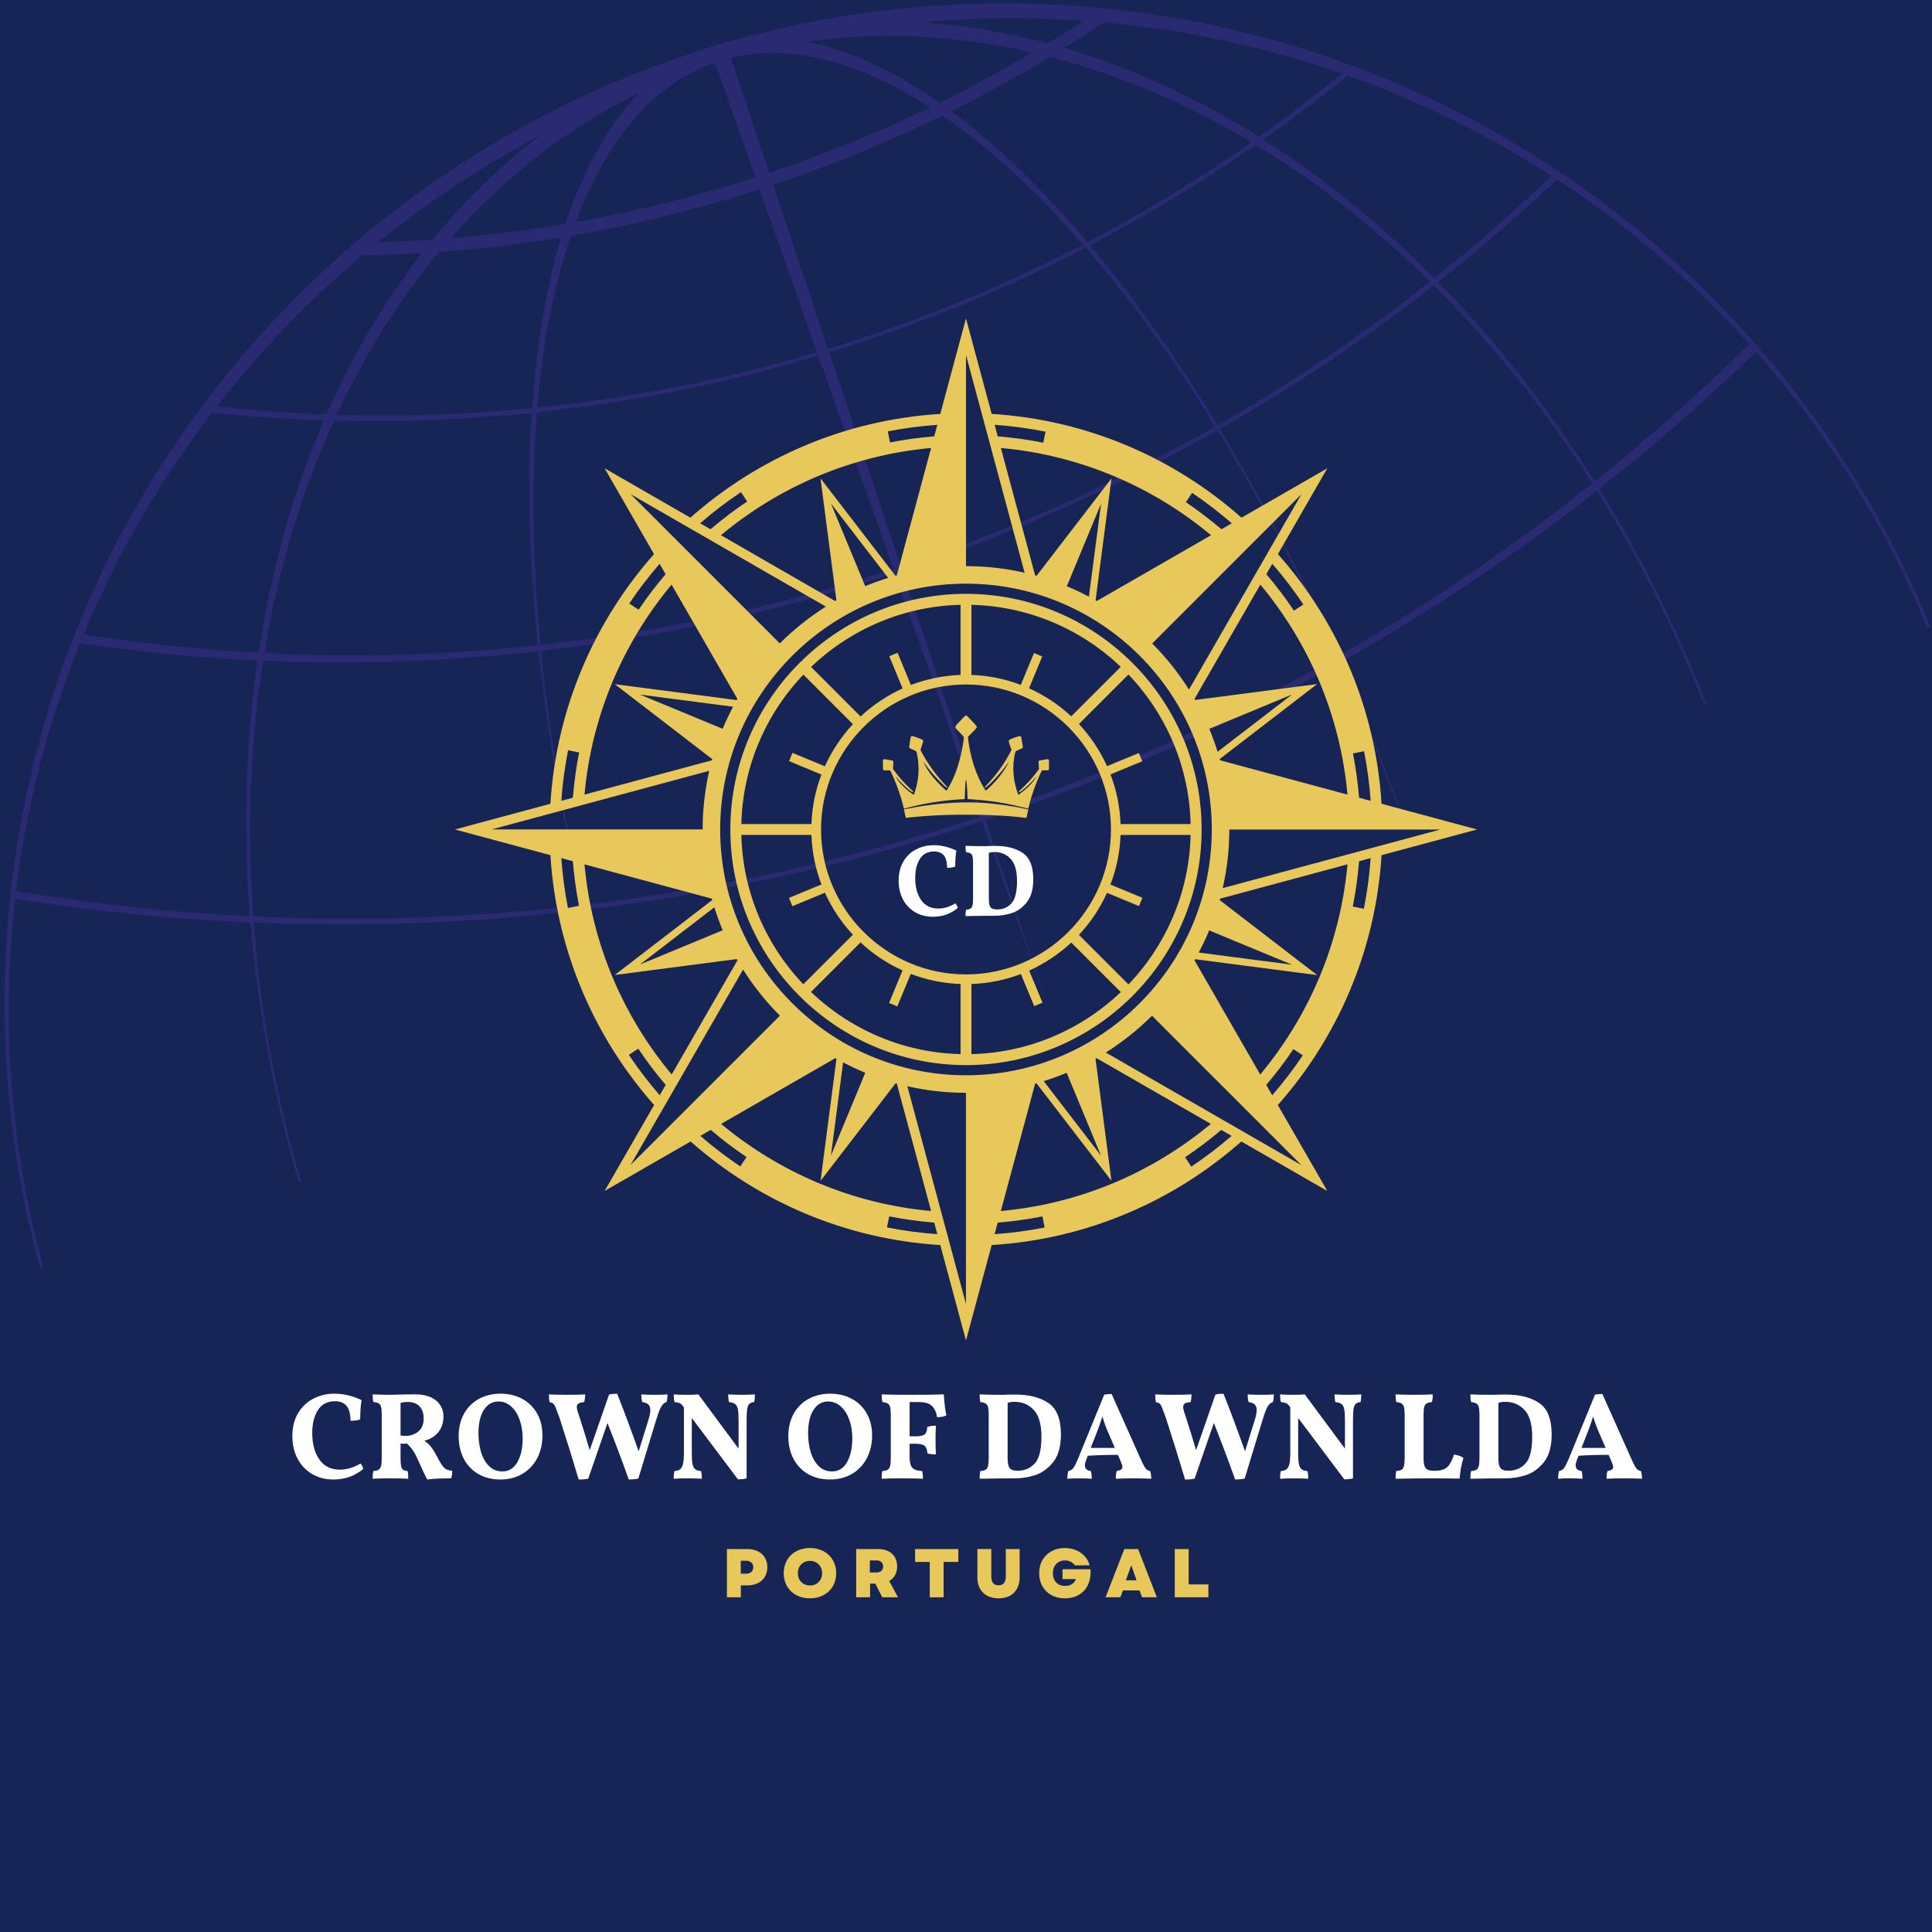 <svg xmlns="http://www.w3.org/2000/svg" xmlns:xlink="http://www.w3.org/1999/xlink" width="500" zoomAndPan="magnify" viewBox="0 0 375 375" height="500" preserveAspectRatio="xMidYMid meet" version="1.0"><defs><g/><clipPath id="ceb56322cd"><path d="M 0 0 L 375 0 L 375 246 L 0 246 Z M 0 0 " clip-rule="nonzero"/></clipPath><clipPath id="80242a7879"><path d="M 88.305 61.809 L 287 61.809 L 287 260.559 L 88.305 260.559 Z M 88.305 61.809 " clip-rule="nonzero"/></clipPath><clipPath id="9243a07c64"><path d="M 171.371 138.867 L 203.621 138.867 L 203.621 159 L 171.371 159 Z M 171.371 138.867 " clip-rule="nonzero"/></clipPath></defs><rect x="-37.5" width="450" fill="#ffffff" y="-37.5" height="450" fill-opacity="1"/><rect x="-37.5" width="450" fill="#162456" y="-37.5" height="450" fill-opacity="1"/><g clip-path="url(#ceb56322cd)"><path fill="#292a72" d="M 130.945 11.441 C 57.926 36.949 4.277 105.02 1.035 186.992 C 0.219 207.574 2.652 227.535 7.859 246.379 L 8.473 246.172 C 3.336 227.602 0.992 207.906 1.902 187.59 C 2.102 183.164 2.461 178.789 2.953 174.449 C 17.922 176.859 33.156 178.398 48.598 179.066 C 50.012 196.254 53.223 213.133 57.965 229.355 L 58.406 229.207 C 53.684 213.055 50.543 196.238 49.238 179.098 C 61.906 179.621 74.719 179.555 87.637 178.852 C 96.277 178.379 104.828 177.629 113.301 176.617 C 115.789 187.066 118.648 197.441 121.848 207.648 L 122.105 207.562 C 118.906 197.371 116.055 187.012 113.59 176.574 C 140.234 173.379 166.004 167.559 190.652 159.391 L 203.637 196.258 L 191.266 159.18 C 215.316 151.168 238.305 140.926 259.988 128.695 C 264.047 137.805 267.867 147.211 271.395 156.836 L 271.648 156.75 C 268.113 147.109 264.289 137.688 260.242 128.555 C 277.695 118.691 294.312 107.555 309.957 95.262 C 318.031 108.16 325.023 122.062 330.707 136.684 L 331.184 136.52 C 325.473 121.836 318.492 107.855 310.449 94.867 C 321.039 86.523 331.191 77.648 340.852 68.293 C 354.785 84.102 366.082 102.203 374.094 121.941 L 374.723 121.727 C 346.934 53.328 281.137 3.906 202.566 0.801 C 182.797 0.016 163.609 2.223 145.422 7.016 C 143.867 7.383 142.324 7.789 140.793 8.227 C 139.609 8.508 138.445 8.863 137.309 9.277 C 137.219 9.309 137.133 9.352 137.039 9.387 C 136.23 9.652 135.414 9.91 134.613 10.191 C 134.453 10.246 134.301 10.316 134.141 10.371 C 133.074 10.723 132.004 11.07 130.945 11.438 Z M 137.402 12.633 C 137.867 12.488 138.328 12.344 138.793 12.199 L 146.629 34.418 C 135.074 38.141 123.426 41.016 111.758 43.09 C 117.562 27.578 126.289 17.051 137.402 12.633 Z M 141.883 11.262 C 142.164 11.18 142.453 11.113 142.734 11.031 C 150.77 9.34 159.855 10.527 169.859 14.996 C 173.406 16.582 176.965 18.547 180.539 20.844 C 170.953 25.469 161 29.574 150.684 33.078 C 150.227 33.234 149.77 33.375 149.312 33.527 L 141.883 11.266 Z M 124.105 18.008 C 118.133 24.109 113.293 32.688 109.746 43.434 C 102.336 44.688 94.91 45.617 87.508 46.23 C 98.035 34.266 110.375 24.703 124.105 18.008 Z M 156.512 8.078 C 167.137 6.574 178.27 6.574 189.777 8.23 C 193.324 8.738 196.844 9.41 200.344 10.211 C 194.523 13.664 188.539 16.918 182.402 19.941 C 177.93 16.816 173.457 14.219 169.023 12.199 C 164.676 10.219 160.504 8.852 156.512 8.078 Z M 104.957 26.207 C 97.309 31.984 90.258 38.785 83.93 46.516 C 80.418 46.758 76.918 46.922 73.414 47.023 C 83.195 39.121 93.758 32.137 104.957 26.207 Z M 178.863 4.328 C 186.883 3.609 195.023 3.359 203.266 3.645 C 205.613 3.727 207.957 3.859 210.281 4.02 C 208.004 5.512 205.695 6.98 203.363 8.406 C 198.629 7.141 193.836 6.133 189.012 5.406 C 185.594 4.895 182.211 4.551 178.863 4.328 Z M 70.352 49.551 C 74.188 49.488 78.035 49.344 81.883 49.113 C 74.676 58.379 68.449 68.879 63.363 80.438 C 56.234 80.172 49.148 79.645 42.117 78.871 C 50.477 68.145 59.949 58.309 70.352 49.551 Z M 214.305 4.344 C 230.383 5.801 245.828 9.188 260.441 14.273 C 255.246 18.535 249.895 22.645 244.395 26.555 C 232.355 19.012 219.691 13.16 206.617 9.316 C 209.211 7.699 211.777 6.043 214.305 4.344 Z M 85.215 48.91 C 85.219 48.906 85.23 48.91 85.234 48.906 C 93.113 48.328 101.012 47.391 108.91 46.09 C 106.043 55.625 104.129 66.734 103.27 79.203 C 90.547 80.461 77.891 80.883 65.363 80.5 C 70.828 68.77 77.496 58.172 85.215 48.91 Z M 203.797 11.051 C 217.34 14.543 230.457 20.164 242.906 27.609 C 232.785 34.711 222.164 41.184 211.086 47 C 202.418 36.746 193.547 28.145 184.664 21.586 C 191.227 18.316 197.609 14.801 203.797 11.051 Z M 110.812 45.766 C 123.051 43.656 135.281 40.664 147.43 36.746 L 158.57 68.363 C 149.578 71.035 140.379 73.316 130.977 75.152 C 122.059 76.895 113.148 78.199 104.277 79.105 C 105.355 66.438 107.578 55.25 110.812 45.766 Z M 182.93 22.422 C 192.094 28.699 201.266 37.191 210.215 47.469 C 194.582 55.613 178.047 62.414 160.707 67.715 L 150.078 35.867 C 150.531 35.715 150.98 35.578 151.43 35.426 C 162.344 31.719 172.844 27.355 182.93 22.422 Z M 41.16 80.105 C 48.332 80.859 55.574 81.348 62.852 81.578 C 56.957 95.266 52.668 110.406 50.199 126.703 C 38.773 126.086 27.438 124.887 16.23 123.141 C 22.668 107.664 31.094 93.234 41.16 80.105 Z M 261.602 14.676 C 275.645 19.664 288.887 26.227 301.141 34.133 C 293.879 41.066 286.281 47.691 278.383 53.98 C 268.078 43.586 256.953 34.523 245.215 27.074 C 250.824 23.117 256.301 18.988 261.602 14.676 Z M 64.828 81.633 C 77.508 81.953 90.32 81.477 103.207 80.141 C 102.336 93.684 102.695 108.809 104.402 125.254 C 86.578 127.172 68.84 127.648 51.309 126.766 C 54 110.426 58.602 95.281 64.832 81.633 Z M 243.742 28.109 C 255.723 35.371 267.059 44.324 277.547 54.648 C 264.613 64.887 250.863 74.23 236.348 82.551 C 228.453 69.562 220.133 57.781 211.598 47.609 C 222.785 41.762 233.508 35.234 243.738 28.109 Z M 104.215 80.027 C 112.82 79.105 121.461 77.824 130.113 76.133 C 139.898 74.223 149.465 71.84 158.824 69.039 L 173.41 110.461 C 165.773 112.949 158 115.184 150.082 117.152 C 135.035 120.895 119.945 123.551 104.93 125.188 C 103.336 108.676 103.133 93.527 104.215 80.027 Z M 210.738 48.051 C 219.418 58.094 227.883 69.812 235.898 82.801 C 216.801 93.711 196.395 102.871 174.832 109.996 L 160.945 68.395 C 178.359 63.047 195 56.215 210.738 48.051 Z M 15.555 124.836 C 26.906 126.527 38.395 127.668 49.973 128.207 C 48.027 141.75 47.336 156.074 48.062 171.012 C 48.172 173.297 48.324 175.57 48.5 177.844 C 33.152 177.094 18 175.438 3.117 172.93 C 5.168 156.121 9.426 139.992 15.555 124.836 Z M 302.215 34.812 C 316.031 43.855 328.551 54.625 339.5 66.789 C 329.984 76.164 319.973 85.043 309.531 93.41 C 300.586 79.188 290.367 66.164 279.152 54.73 C 287.152 48.418 294.848 41.766 302.215 34.812 Z M 51.07 128.25 C 68.711 129.012 86.57 128.41 104.516 126.371 C 105.352 134.184 106.484 142.289 107.938 150.664 C 109.387 159.012 111.109 167.363 113.066 175.664 C 105.102 176.598 97.059 177.277 88.941 177.719 C 75.551 178.449 62.281 178.484 49.156 177.863 C 49.008 175.801 48.871 173.73 48.777 171.656 C 48.102 156.488 48.922 141.957 51.074 128.25 Z M 278.316 55.406 C 289.676 66.711 300.02 79.633 309.035 93.801 C 293.52 106.191 277.043 117.426 259.699 127.363 C 252.672 111.633 244.965 96.805 236.785 83.273 C 251.398 74.941 265.27 65.633 278.316 55.406 Z M 105.027 126.312 C 119.695 124.625 134.414 121.984 149.129 118.328 C 157.465 116.254 165.645 113.875 173.676 111.242 L 190.312 158.473 C 165.723 166.68 139.984 172.492 113.355 175.625 C 111.477 167.57 109.836 159.48 108.449 151.383 C 106.969 142.723 105.832 134.359 105.027 126.312 Z M 236.336 83.523 C 244.598 96.98 252.375 111.785 259.441 127.508 C 237.852 139.855 214.949 150.199 190.945 158.258 L 175.098 110.777 C 196.691 103.594 217.156 94.418 236.336 83.52 Z M 236.336 83.523 " fill-opacity="1" fill-rule="nonzero"/></g><g clip-path="url(#80242a7879)"><path fill="#e9c85b" d="M 187.496 117.383 C 211.52 117.383 231.113 136.977 231.113 161 C 231.113 185.027 211.52 204.617 187.496 204.617 C 163.473 204.617 143.883 185.027 143.883 161 C 143.883 136.977 163.473 117.383 187.496 117.383 M 187.496 115.262 C 212.691 115.262 233.234 135.809 233.234 161 C 233.234 186.195 212.691 206.738 187.496 206.738 C 162.305 206.738 141.758 186.195 141.758 161 C 141.758 135.809 162.305 115.262 187.496 115.262 Z M 202.766 238.258 L 202.328 236.105 C 199.492 236.668 196.598 237.074 193.652 237.309 L 193.051 239.551 C 196.352 239.32 199.59 238.887 202.766 238.258 Z M 237.039 219.316 C 234.809 221.211 232.469 222.98 230.027 224.621 L 231.234 226.445 C 233.961 224.617 236.574 222.617 239.051 220.473 Z M 252.871 204.84 L 251.051 203.629 C 249.426 206.047 247.66 208.367 245.777 210.582 L 246.934 212.59 C 249.066 210.133 251.051 207.547 252.871 204.84 Z M 263.797 167.164 C 263.559 170.145 263.148 173.078 262.574 175.957 L 264.723 176.398 C 265.363 173.184 265.809 169.898 266.043 166.559 Z M 264.762 145.809 L 262.613 146.242 C 263.164 149.051 263.559 151.926 263.797 154.836 L 266.043 155.441 C 265.812 152.172 265.383 148.957 264.762 145.809 Z M 245.797 111.453 C 247.715 113.703 249.508 116.066 251.156 118.535 L 252.98 117.328 C 251.137 114.57 249.125 111.934 246.953 109.438 Z M 231.387 95.664 L 230.18 97.48 C 232.582 99.102 234.879 100.855 237.078 102.727 L 239.086 101.57 C 236.648 99.449 234.078 97.477 231.387 95.664 Z M 193.66 84.695 C 196.656 84.938 199.609 85.352 202.5 85.93 L 202.938 83.785 C 199.707 83.141 196.41 82.691 193.055 82.457 Z M 172.32 83.73 L 172.754 85.875 C 175.562 85.328 178.426 84.93 181.332 84.695 L 181.938 82.457 C 178.672 82.68 175.465 83.113 172.32 83.73 Z M 137.914 102.727 C 140.172 100.801 142.547 99 145.02 97.344 L 143.816 95.523 C 141.051 97.375 138.406 99.395 135.902 101.57 Z M 122.137 117.145 L 123.957 118.348 C 125.57 115.949 127.324 113.648 129.195 111.453 L 128.031 109.441 C 125.914 111.879 123.945 114.453 122.137 117.145 Z M 111.191 154.84 C 111.434 151.863 111.84 148.93 112.41 146.062 L 110.266 145.621 C 109.629 148.832 109.184 152.105 108.949 155.441 Z M 110.238 176.25 L 112.387 175.816 C 111.828 172.98 111.426 170.098 111.191 167.164 L 108.949 166.559 C 109.18 169.848 109.613 173.078 110.238 176.25 Z M 129.211 210.578 C 127.305 208.34 125.523 205.988 123.883 203.547 L 122.059 204.75 C 123.898 207.488 125.898 210.105 128.055 212.586 Z M 143.691 226.402 L 144.898 224.578 C 142.48 222.953 140.164 221.199 137.949 219.312 L 135.941 220.473 C 138.395 222.602 140.984 224.582 143.691 226.402 Z M 181.336 237.309 C 178.375 237.074 175.461 236.664 172.602 236.098 L 172.16 238.242 C 175.355 238.875 178.617 239.312 181.938 239.551 Z M 187.496 113.289 C 161.188 113.289 139.785 134.691 139.785 161 C 139.785 187.312 161.188 208.711 187.496 208.711 C 213.805 208.711 235.207 187.312 235.207 161 C 235.207 134.691 213.805 113.289 187.496 113.289 Z M 207.043 208.23 C 205.59 208.836 204.102 209.375 202.586 209.844 L 213.691 224.285 Z M 212.836 205.383 C 212.77 205.418 212.703 205.453 212.637 205.488 L 215.73 229.184 L 201.172 210.254 C 201.086 210.277 201.008 210.301 200.922 210.328 L 194.262 235.055 C 209.68 233.656 223.754 227.535 235.02 218.148 Z M 223.602 197.152 C 220.895 199.852 217.891 202.246 214.641 204.297 L 252.598 226.148 Z M 234.703 180.594 C 234.094 182.059 233.414 183.496 232.672 184.887 L 250.762 187.242 Z M 236.816 174.43 C 236.789 174.52 236.766 174.613 236.742 174.707 L 255.668 189.266 L 231.969 186.18 C 231.926 186.246 231.887 186.316 231.848 186.387 L 244.613 208.562 C 254.012 197.289 260.145 183.203 261.547 167.77 Z M 238.609 161.012 C 238.609 164.922 238.164 168.73 237.328 172.383 L 279.551 161.012 Z M 234.719 141.457 C 235.328 142.91 235.863 144.398 236.336 145.914 L 250.773 134.812 Z M 231.863 135.648 C 231.902 135.719 231.941 135.793 231.984 135.863 L 255.66 132.777 L 236.746 147.324 C 236.77 147.406 236.789 147.488 236.812 147.57 L 261.543 154.23 C 260.148 138.809 254.023 124.734 244.633 113.469 Z M 223.645 124.898 C 226.34 127.598 228.734 130.602 230.777 133.848 L 252.602 95.934 Z M 207.074 113.789 C 208.539 114.398 209.969 115.078 211.359 115.812 L 213.715 97.762 Z M 200.922 111.684 C 201.016 111.707 201.109 111.73 201.203 111.758 L 215.738 92.863 L 212.652 116.52 C 212.727 116.566 212.809 116.609 212.891 116.652 L 235.059 103.887 C 223.785 94.484 209.699 88.355 194.266 86.953 Z M 187.504 109.887 C 191.414 109.887 195.223 110.328 198.879 111.168 L 187.504 68.93 Z M 167.938 113.777 C 169.391 113.176 170.875 112.637 172.391 112.164 L 161.289 97.734 Z M 162.102 116.656 C 162.18 116.609 162.266 116.562 162.348 116.52 L 159.258 92.844 L 173.805 111.754 C 173.891 111.727 173.98 111.707 174.07 111.684 L 180.727 86.953 C 165.289 88.352 151.203 94.484 139.934 103.887 Z M 151.359 124.887 C 154.059 122.188 157.059 119.793 160.301 117.742 L 122.391 95.918 Z M 140.266 141.461 C 140.875 139.996 141.555 138.566 142.293 137.176 L 124.23 134.82 Z M 138.176 147.574 C 138.199 147.496 138.215 147.414 138.242 147.34 L 119.332 132.797 L 142.996 135.887 C 143.039 135.809 143.082 135.73 143.125 135.656 L 130.355 113.473 C 120.969 124.738 114.848 138.812 113.449 154.23 Z M 136.383 160.992 C 136.383 157.082 136.828 153.277 137.66 149.617 L 95.414 160.992 Z M 140.273 180.562 C 139.668 179.109 139.129 177.625 138.656 176.105 L 124.207 187.219 Z M 143.145 186.387 C 143.098 186.312 143.055 186.23 143.016 186.156 L 119.328 189.246 L 138.246 174.695 C 138.223 174.605 138.199 174.516 138.176 174.43 L 113.449 167.773 C 114.848 183.203 120.977 197.281 130.375 208.559 Z M 151.379 197.137 C 148.672 194.438 146.277 191.438 144.23 188.191 L 122.391 226.125 Z M 167.945 208.227 C 166.477 207.617 165.047 206.938 163.648 206.203 L 161.285 224.312 Z M 174.07 210.328 C 173.992 210.301 173.914 210.285 173.836 210.262 L 159.266 229.203 L 162.359 205.492 C 162.289 205.457 162.219 205.418 162.152 205.383 L 139.969 218.148 C 151.234 227.535 165.312 233.656 180.727 235.055 Z M 187.488 212.113 C 183.578 212.113 179.773 211.676 176.117 210.84 L 187.488 253.074 Z M 182.508 241.664 C 163.988 240.527 147.137 233.129 134.047 221.562 L 117.355 231.168 L 126.965 214.48 C 115.383 201.383 107.973 184.523 106.836 165.988 L 88.305 161 L 106.836 156.012 C 107.973 137.488 115.371 120.637 126.941 107.547 L 117.355 90.891 L 134.008 100.48 C 147.102 88.891 163.969 81.477 182.504 80.34 L 187.496 61.809 L 192.484 80.34 C 211.02 81.477 227.887 88.891 240.98 100.48 L 257.633 90.891 L 248.043 107.547 C 259.617 120.633 267.02 137.488 268.156 156.008 L 286.691 161 L 268.156 165.992 C 267.02 184.523 259.609 201.391 248.027 214.484 L 257.633 231.172 L 240.941 221.562 C 227.852 233.129 211.004 240.527 192.484 241.664 L 187.496 260.191 Z M 182.508 241.664 " fill-opacity="1" fill-rule="evenodd"/></g><path fill="#e9c85b" d="M 187.5 132.863 C 202.992 132.863 215.637 145.5 215.637 161 C 215.637 176.496 202.992 189.133 187.5 189.133 C 172 189.133 159.363 176.496 159.363 161 C 159.363 145.5 172 132.863 187.5 132.863 M 156.547 193.41 L 155.051 191.918 L 165.539 181.426 C 163.316 179.039 161.473 176.289 160.113 173.277 L 153.801 175.895 L 153.137 174.285 L 159.445 171.668 C 158.297 168.668 157.617 165.434 157.5 162.059 L 142.711 162.059 L 142.711 159.949 L 157.5 159.949 C 157.617 156.578 158.297 153.344 159.441 150.34 L 153.156 147.734 L 153.816 146.133 L 160.105 148.738 C 161.469 145.715 163.316 142.957 165.547 140.562 L 155.094 130.109 L 156.59 128.617 L 167.043 139.07 C 169.43 136.836 172.184 134.988 175.199 133.625 L 172.605 127.367 L 174.215 126.699 L 176.801 132.957 C 179.816 131.801 183.059 131.121 186.445 131.004 L 186.445 116.273 L 188.555 116.273 L 188.555 131.004 C 191.918 131.121 195.137 131.797 198.133 132.938 L 200.695 126.754 L 202.297 127.422 L 199.738 133.602 C 202.762 134.957 205.527 136.805 207.926 139.039 L 218.301 128.668 L 219.793 130.164 L 209.422 140.535 C 211.656 142.93 213.512 145.688 214.875 148.711 L 221.059 146.156 L 221.715 147.754 L 215.543 150.312 C 216.699 153.324 217.379 156.562 217.496 159.949 L 232.156 159.949 L 232.156 162.059 L 217.496 162.059 C 217.379 165.441 216.691 168.688 215.535 171.695 L 221.738 174.266 L 221.07 175.867 L 214.867 173.301 C 213.508 176.316 211.656 179.066 209.426 181.457 L 219.836 191.867 L 218.344 193.363 L 207.934 182.953 C 205.539 185.18 202.781 187.027 199.762 188.387 L 202.344 194.621 L 200.738 195.293 L 198.156 189.059 C 195.156 190.199 191.922 190.879 188.555 190.996 L 188.555 205.727 L 186.445 205.727 L 186.445 190.996 C 183.051 190.879 179.797 190.195 176.781 189.035 L 174.164 195.344 L 172.562 194.68 L 175.176 188.363 C 172.168 187 169.414 185.156 167.031 182.922 Z M 156.547 193.41 " fill-opacity="1" fill-rule="evenodd"/><g clip-path="url(#9243a07c64)"><path fill="#e9c85b" d="M 173.969 150.844 C 173.82 150.672 173.809 150.684 173.922 150.875 C 174.715 152.227 176.098 153.445 177.336 154.266 C 177.355 154.281 177.371 154.277 177.383 154.25 C 178.363 151.613 178.562 148.852 177.934 146.059 C 177.898 145.91 177.84 145.82 177.754 145.773 C 177.402 145.598 177.047 145.43 176.68 145.281 C 176.434 145.176 176.48 145.012 176.5 144.793 C 176.574 144.121 176.66 143.551 176.77 143.098 C 176.84 142.812 177.082 142.848 177.312 142.918 C 177.867 143.086 178.406 143.289 178.938 143.527 C 179.227 143.66 179.199 143.895 179.109 144.176 C 178.973 144.629 178.82 145.082 178.672 145.535 C 178.66 145.559 178.668 145.578 178.676 145.598 C 178.758 145.77 178.844 145.934 178.934 146.098 C 180.281 148.547 181.93 150.777 183.883 152.785 C 183.891 152.797 183.898 152.809 183.898 152.824 C 183.902 152.863 183.875 152.898 183.84 152.902 C 183.828 152.906 183.812 152.898 183.797 152.895 C 183.625 152.801 183.449 152.672 183.285 152.52 C 181.855 151.195 180.559 149.719 179.395 148.094 C 179.344 148.023 179.309 147.965 179.293 147.91 C 179.289 147.906 179.277 147.898 179.273 147.906 C 179.27 147.91 179.262 147.914 179.258 147.922 C 179.254 147.926 179.254 147.93 179.254 147.934 C 180.008 149.656 181.34 151.227 182.688 152.566 C 183.039 152.914 183.375 153.207 183.691 153.449 C 183.711 153.465 183.73 153.465 183.746 153.438 C 185.656 150.441 186.57 146.969 187.074 143.363 C 187.109 143.109 187.066 143.012 186.887 142.82 C 186.438 142.344 185.988 141.867 185.543 141.395 C 185.332 141.172 185.465 140.887 185.68 140.656 C 186.191 140.117 186.711 139.578 187.227 139.039 C 187.41 138.852 187.594 138.852 187.777 139.039 C 188.68 139.957 189.242 140.551 189.457 140.824 C 189.75 141.184 189.484 141.391 189.191 141.688 C 188.801 142.094 188.398 142.492 188.004 142.891 C 187.91 142.984 187.867 143.098 187.883 143.227 C 188.301 146.762 189.344 150.43 191.297 153.438 C 191.32 153.465 191.34 153.465 191.359 153.445 C 192.984 152.074 194.336 150.473 195.426 148.637 C 195.551 148.422 195.656 148.16 195.773 147.93 C 195.777 147.922 195.777 147.914 195.773 147.91 C 195.773 147.91 195.773 147.906 195.766 147.906 C 195.762 147.902 195.758 147.906 195.758 147.91 C 194.879 149.176 193.906 150.359 192.832 151.469 C 192.375 151.941 191.824 152.516 191.273 152.875 C 191.199 152.922 191.152 152.91 191.129 152.848 C 191.117 152.824 191.125 152.797 191.145 152.781 C 193.18 150.668 195.016 148.219 196.32 145.578 C 196.324 145.559 196.328 145.539 196.32 145.52 C 196.059 144.789 195.891 144.285 195.82 144.012 C 195.738 143.648 195.977 143.555 196.277 143.426 C 196.785 143.211 197.301 143.031 197.832 142.883 C 197.992 142.84 198.164 142.875 198.203 143.047 C 198.281 143.387 198.387 143.977 198.512 144.82 C 198.535 144.969 198.527 145.09 198.484 145.188 C 198.48 145.207 198.461 145.223 198.441 145.23 C 198.047 145.387 197.668 145.559 197.293 145.738 C 197.133 145.816 197.082 145.926 197.039 146.09 C 196.398 148.758 196.648 151.648 197.641 154.242 C 197.652 154.262 197.68 154.27 197.691 154.258 L 197.699 154.258 C 199.023 153.289 200.32 152.211 201.137 150.781 C 201.145 150.777 201.137 150.773 201.133 150.773 C 201.129 150.77 201.125 150.77 201.113 150.766 C 201.109 150.762 201.109 150.766 201.102 150.77 C 200.195 151.898 199.191 152.859 198.09 153.66 C 198.008 153.719 197.902 153.75 197.773 153.746 C 197.746 153.742 197.734 153.723 197.734 153.699 L 197.738 153.695 C 197.75 153.637 197.785 153.586 197.844 153.531 C 199.258 152.266 200.523 150.859 201.637 149.316 C 201.656 149.289 201.664 149.254 201.664 149.219 C 201.637 148.816 201.609 148.406 201.586 147.988 C 201.574 147.758 201.664 147.625 201.859 147.594 C 202.305 147.52 202.754 147.445 203.199 147.371 C 203.559 147.309 203.621 147.484 203.609 147.801 C 203.594 148.316 203.59 148.816 203.602 149.289 C 203.602 149.414 203.504 149.516 203.383 149.516 L 203.379 149.516 C 203.055 149.516 202.73 149.52 202.422 149.52 C 202.215 149.523 202.176 149.641 202.09 149.828 C 201.012 152.109 200.18 154.477 199.594 156.93 C 199.59 156.953 199.566 156.965 199.543 156.957 C 195.727 155.93 191.859 155.312 187.922 155.109 C 187.859 155.105 187.809 155.055 187.805 154.988 C 187.773 153.875 187.707 152.77 187.602 151.664 C 187.594 151.586 187.574 151.508 187.543 151.434 C 187.527 151.402 187.512 151.402 187.496 151.434 C 187.457 151.527 187.434 151.609 187.422 151.688 C 187.336 152.773 187.277 153.859 187.258 154.945 C 187.25 155.133 187.133 155.117 186.969 155.125 C 183.199 155.293 179.105 155.949 175.465 156.973 C 175.449 156.973 175.441 156.969 175.441 156.953 C 174.828 154.402 173.953 151.945 172.812 149.582 C 172.797 149.555 172.789 149.543 172.773 149.543 L 171.586 149.523 C 171.473 149.52 171.391 149.434 171.391 149.324 L 171.367 147.625 C 171.367 147.617 171.375 147.609 171.375 147.602 C 171.383 147.453 171.516 147.34 171.664 147.352 C 171.672 147.352 171.68 147.352 171.691 147.352 L 173.191 147.617 C 173.32 147.641 173.414 147.754 173.414 147.887 L 173.414 147.91 C 173.379 148.316 173.355 148.711 173.336 149.086 C 173.332 149.238 173.336 149.281 173.426 149.402 C 174.523 150.898 175.758 152.27 177.137 153.516 C 177.191 153.566 177.227 153.621 177.23 153.676 L 177.23 153.684 C 177.23 153.727 177.191 153.766 177.148 153.766 C 177.133 153.766 177.121 153.762 177.105 153.754 C 176.848 153.609 176.602 153.453 176.363 153.25 C 175.477 152.488 174.676 151.684 173.969 150.844 M 199.203 158.75 C 194.848 158.215 190.418 158.105 186.039 158.137 C 182.891 158.16 179.754 158.332 176.625 158.652 C 176.445 158.668 176.105 158.73 175.844 158.742 C 175.816 158.742 175.809 158.73 175.805 158.711 L 175.469 157.145 C 175.461 157.109 175.473 157.09 175.508 157.086 C 180.516 156.066 185.672 155.512 190.684 155.824 C 193.496 156.004 196.453 156.426 199.547 157.094 C 199.574 157.098 199.586 157.109 199.578 157.137 L 199.242 158.723 C 199.238 158.742 199.219 158.754 199.203 158.754 Z M 199.203 158.75 " fill-opacity="1" fill-rule="evenodd"/></g><g fill="#ffffff" fill-opacity="1"><g transform="translate(55.902, 286.949)"><g><path d="M 8.812 0.219 C 7.258 0.219 5.879 -0.133 4.672 -0.844 C 3.461 -1.562 2.52 -2.555 1.844 -3.828 C 1.176 -5.098 0.844 -6.555 0.844 -8.203 C 0.844 -9.953 1.219 -11.445 1.969 -12.688 C 2.719 -13.926 3.711 -14.859 4.953 -15.484 C 6.191 -16.117 7.539 -16.438 9 -16.438 C 10.77 -16.438 12.531 -16.02 14.281 -15.188 C 14.102 -14.188 14.016 -12.945 14.016 -11.469 C 13.648 -11.281 13.023 -11.188 12.141 -11.188 C 12.109 -12.562 11.836 -13.535 11.328 -14.109 C 10.816 -14.68 10.082 -14.969 9.125 -14.969 C 7.613 -14.969 6.5 -14.383 5.781 -13.219 C 5.062 -12.051 4.703 -10.586 4.703 -8.828 C 4.703 -6.711 5.16 -4.992 6.078 -3.672 C 7.004 -2.348 8.332 -1.688 10.062 -1.688 C 10.695 -1.688 11.359 -1.785 12.047 -1.984 C 12.734 -2.191 13.406 -2.488 14.062 -2.875 C 14.188 -2.77 14.301 -2.613 14.406 -2.406 C 14.508 -2.207 14.578 -2.016 14.609 -1.828 C 13.816 -1.172 12.953 -0.664 12.016 -0.312 C 11.078 0.039 10.008 0.219 8.812 0.219 Z M 8.812 0.219 "/></g></g></g><g fill="#ffffff" fill-opacity="1"><g transform="translate(71.31, 286.949)"><g><path d="M 13.969 -3.406 C 14.395 -2.656 14.754 -2.16 15.047 -1.922 C 15.348 -1.68 15.82 -1.535 16.469 -1.484 C 16.469 -0.922 16.398 -0.426 16.266 0 C 14.078 0 12.523 0.07 11.609 0.219 C 11.16 -0.613 10.695 -1.594 10.219 -2.719 L 9.953 -3.312 C 9.586 -4.145 9.242 -4.805 8.922 -5.297 C 8.609 -5.785 8.195 -6.27 7.688 -6.75 L 7.062 -6.719 L 6.438 -6.75 L 6.438 -3.984 C 6.438 -3.266 6.473 -2.727 6.547 -2.375 C 6.629 -2.02 6.766 -1.781 6.953 -1.656 C 7.148 -1.531 7.43 -1.453 7.797 -1.422 C 7.891 -1.16 7.938 -0.66 7.938 0.078 C 6.977 0.023 5.781 0 4.344 0 C 3.031 0 1.922 0.023 1.016 0.078 C 1.016 -0.535 1.062 -1.035 1.156 -1.422 C 1.602 -1.453 1.938 -1.535 2.156 -1.672 C 2.383 -1.805 2.547 -2.035 2.641 -2.359 C 2.734 -2.691 2.781 -3.188 2.781 -3.844 L 2.781 -12.438 C 2.781 -13.094 2.734 -13.578 2.641 -13.891 C 2.555 -14.211 2.398 -14.438 2.172 -14.562 C 1.953 -14.695 1.613 -14.785 1.156 -14.828 C 1.062 -15.148 1.016 -15.641 1.016 -16.297 C 2.492 -16.242 3.676 -16.219 4.562 -16.219 C 4.844 -16.219 5.438 -16.234 6.344 -16.266 C 7.457 -16.297 8.383 -16.312 9.125 -16.312 C 10.977 -16.312 12.379 -15.91 13.328 -15.109 C 14.285 -14.316 14.766 -13.289 14.766 -12.031 C 14.766 -10.781 14.426 -9.75 13.75 -8.938 C 13.082 -8.133 12.18 -7.586 11.047 -7.297 C 11.617 -6.93 12.082 -6.504 12.438 -6.016 C 12.801 -5.523 13.312 -4.656 13.969 -3.406 Z M 7.312 -8.234 C 8.344 -8.234 9.203 -8.52 9.891 -9.094 C 10.578 -9.664 10.922 -10.5 10.922 -11.594 C 10.922 -12.613 10.656 -13.406 10.125 -13.969 C 9.602 -14.539 8.828 -14.828 7.797 -14.828 C 7.285 -14.828 6.832 -14.766 6.438 -14.641 L 6.438 -8.328 C 6.77 -8.266 7.062 -8.234 7.312 -8.234 Z M 7.312 -8.234 "/></g></g></g><g fill="#ffffff" fill-opacity="1"><g transform="translate(88.182, 286.949)"><g><path d="M 8.953 0.219 C 7.316 0.219 5.883 -0.133 4.656 -0.844 C 3.438 -1.562 2.492 -2.555 1.828 -3.828 C 1.172 -5.098 0.844 -6.551 0.844 -8.188 C 0.844 -9.832 1.188 -11.281 1.875 -12.531 C 2.57 -13.781 3.535 -14.742 4.766 -15.422 C 6.004 -16.098 7.398 -16.438 8.953 -16.438 C 10.555 -16.438 11.973 -16.098 13.203 -15.422 C 14.43 -14.754 15.391 -13.805 16.078 -12.578 C 16.766 -11.359 17.109 -9.953 17.109 -8.359 C 17.109 -6.703 16.77 -5.223 16.094 -3.922 C 15.414 -2.629 14.457 -1.613 13.219 -0.875 C 11.977 -0.145 10.555 0.219 8.953 0.219 Z M 9.344 -1.344 C 10.57 -1.344 11.531 -1.93 12.219 -3.109 C 12.914 -4.297 13.266 -5.859 13.266 -7.797 C 13.266 -9.109 13.066 -10.305 12.672 -11.391 C 12.285 -12.484 11.734 -13.344 11.016 -13.969 C 10.297 -14.602 9.477 -14.922 8.562 -14.922 C 7.383 -14.922 6.441 -14.375 5.734 -13.281 C 5.035 -12.188 4.688 -10.688 4.688 -8.781 C 4.688 -7.438 4.859 -6.195 5.203 -5.062 C 5.555 -3.926 6.082 -3.02 6.781 -2.344 C 7.477 -1.676 8.332 -1.344 9.344 -1.344 Z M 9.344 -1.344 "/></g></g></g><g fill="#ffffff" fill-opacity="1"><g transform="translate(106.134, 286.949)"><g><path d="M 20.969 -16.219 C 21.969 -16.219 22.785 -16.242 23.422 -16.297 C 23.422 -15.672 23.359 -15.176 23.234 -14.812 C 22.941 -14.707 22.695 -14.547 22.5 -14.328 C 22.312 -14.117 22.117 -13.789 21.922 -13.344 C 21.734 -12.895 21.504 -12.234 21.234 -11.359 L 17.766 0.031 C 17.586 0.094 17.312 0.141 16.938 0.172 C 16.57 0.203 16.227 0.219 15.906 0.219 C 14.758 -3.031 13.383 -6.688 11.781 -10.75 L 8.047 0.047 C 7.691 0.16 7.07 0.219 6.188 0.219 C 5.082 -3.5 3.836 -7.5 2.453 -11.781 C 2.109 -12.727 1.859 -13.395 1.703 -13.781 C 1.547 -14.164 1.391 -14.414 1.234 -14.531 C 1.086 -14.656 0.859 -14.734 0.547 -14.766 C 0.453 -15.066 0.406 -15.578 0.406 -16.297 C 1.176 -16.242 2.32 -16.219 3.844 -16.219 C 5.551 -16.219 6.75 -16.242 7.438 -16.297 C 7.438 -15.754 7.379 -15.258 7.266 -14.812 C 6.754 -14.758 6.383 -14.664 6.156 -14.531 C 5.938 -14.395 5.828 -14.164 5.828 -13.844 C 5.828 -13.508 5.973 -12.941 6.266 -12.141 C 6.984 -9.953 7.672 -7.727 8.328 -5.469 L 12.078 -16.25 C 12.41 -16.363 12.938 -16.422 13.656 -16.422 C 15 -13.047 16.391 -9.32 17.828 -5.25 L 19.734 -11.375 C 19.973 -12.176 20.094 -12.801 20.094 -13.25 C 20.094 -13.727 19.969 -14.086 19.719 -14.328 C 19.469 -14.566 19.07 -14.727 18.531 -14.812 C 18.406 -15.145 18.344 -15.641 18.344 -16.297 C 19.008 -16.242 19.883 -16.219 20.969 -16.219 Z M 20.969 -16.219 "/></g></g></g><g fill="#ffffff" fill-opacity="1"><g transform="translate(129.966, 286.949)"><g><path d="M 14.141 -16.219 C 15.16 -16.219 15.969 -16.242 16.562 -16.297 C 16.562 -15.691 16.516 -15.195 16.422 -14.812 C 16.016 -14.781 15.707 -14.664 15.5 -14.469 C 15.289 -14.281 15.145 -13.945 15.062 -13.469 C 14.988 -13 14.953 -12.301 14.953 -11.375 L 14.953 0 C 14.516 0.125 13.953 0.188 13.266 0.188 L 4.312 -11.719 L 4.312 -4.891 C 4.312 -3.961 4.359 -3.258 4.453 -2.781 C 4.555 -2.301 4.734 -1.961 4.984 -1.766 C 5.234 -1.566 5.602 -1.453 6.094 -1.422 C 6.207 -1.098 6.266 -0.598 6.266 0.078 C 5.578 0.023 4.68 0 3.578 0 C 2.328 0 1.398 0.023 0.797 0.078 C 0.797 -0.598 0.848 -1.098 0.953 -1.422 C 1.441 -1.453 1.812 -1.57 2.062 -1.781 C 2.32 -1.988 2.504 -2.332 2.609 -2.812 C 2.723 -3.289 2.781 -3.984 2.781 -4.891 L 2.781 -13.781 L 2.547 -14.094 C 2.367 -14.332 2.176 -14.5 1.969 -14.594 C 1.758 -14.688 1.422 -14.758 0.953 -14.812 C 0.848 -15.207 0.797 -15.703 0.797 -16.297 C 1.367 -16.242 2.223 -16.219 3.359 -16.219 C 4.484 -16.219 5.227 -16.242 5.594 -16.297 L 13.391 -5.766 L 13.391 -11.375 C 13.391 -12.301 13.344 -12.992 13.25 -13.453 C 13.156 -13.922 12.973 -14.25 12.703 -14.438 C 12.441 -14.633 12.047 -14.758 11.516 -14.812 C 11.422 -15.258 11.375 -15.754 11.375 -16.297 C 12.082 -16.242 13.004 -16.219 14.141 -16.219 Z M 14.141 -16.219 "/></g></g></g><g fill="#ffffff" fill-opacity="1"><g transform="translate(147.366, 286.949)"><g/></g></g><g fill="#ffffff" fill-opacity="1"><g transform="translate(152.166, 286.949)"><g><path d="M 8.953 0.219 C 7.316 0.219 5.883 -0.133 4.656 -0.844 C 3.438 -1.562 2.492 -2.555 1.828 -3.828 C 1.172 -5.098 0.844 -6.551 0.844 -8.188 C 0.844 -9.832 1.188 -11.281 1.875 -12.531 C 2.57 -13.781 3.535 -14.742 4.766 -15.422 C 6.004 -16.098 7.398 -16.438 8.953 -16.438 C 10.555 -16.438 11.973 -16.098 13.203 -15.422 C 14.43 -14.754 15.391 -13.805 16.078 -12.578 C 16.766 -11.359 17.109 -9.953 17.109 -8.359 C 17.109 -6.703 16.77 -5.223 16.094 -3.922 C 15.414 -2.629 14.457 -1.613 13.219 -0.875 C 11.977 -0.145 10.555 0.219 8.953 0.219 Z M 9.344 -1.344 C 10.57 -1.344 11.531 -1.93 12.219 -3.109 C 12.914 -4.297 13.266 -5.859 13.266 -7.797 C 13.266 -9.109 13.066 -10.305 12.672 -11.391 C 12.285 -12.484 11.734 -13.344 11.016 -13.969 C 10.297 -14.602 9.477 -14.922 8.562 -14.922 C 7.383 -14.922 6.441 -14.375 5.734 -13.281 C 5.035 -12.188 4.688 -10.688 4.688 -8.781 C 4.688 -7.438 4.859 -6.195 5.203 -5.062 C 5.555 -3.926 6.082 -3.02 6.781 -2.344 C 7.477 -1.676 8.332 -1.344 9.344 -1.344 Z M 9.344 -1.344 "/></g></g></g><g fill="#ffffff" fill-opacity="1"><g transform="translate(170.118, 286.949)"><g><path d="M 6.438 -14.812 L 6.438 -8.156 L 7.578 -8.156 C 8.441 -8.156 9.035 -8.281 9.359 -8.531 C 9.68 -8.789 9.848 -9.273 9.859 -9.984 C 10.328 -10.141 10.891 -10.219 11.547 -10.219 C 11.492 -9.438 11.469 -8.523 11.469 -7.484 C 11.469 -6.367 11.492 -5.426 11.547 -4.656 C 10.859 -4.656 10.312 -4.719 9.906 -4.844 C 9.844 -5.582 9.648 -6.078 9.328 -6.328 C 9.016 -6.586 8.43 -6.719 7.578 -6.719 L 6.438 -6.719 L 6.438 -4.203 C 6.438 -3.492 6.508 -2.945 6.656 -2.562 C 6.812 -2.176 7.062 -1.898 7.406 -1.734 C 7.75 -1.566 8.234 -1.461 8.859 -1.422 C 8.973 -1.098 9.031 -0.598 9.031 0.078 C 8.195 0.023 6.898 0 5.141 0 C 3.266 0 1.891 0.023 1.016 0.078 C 1.016 -0.629 1.062 -1.129 1.156 -1.422 C 1.602 -1.453 1.938 -1.535 2.156 -1.672 C 2.383 -1.805 2.547 -2.035 2.641 -2.359 C 2.734 -2.691 2.781 -3.188 2.781 -3.844 L 2.781 -12.406 C 2.781 -13.062 2.734 -13.547 2.641 -13.859 C 2.555 -14.172 2.406 -14.395 2.188 -14.531 C 1.977 -14.664 1.641 -14.758 1.172 -14.812 C 1.066 -15.164 1.016 -15.66 1.016 -16.297 C 2.305 -16.242 4.098 -16.219 6.391 -16.219 C 9.742 -16.219 11.973 -16.242 13.078 -16.297 C 13.191 -14.504 13.359 -13.148 13.578 -12.234 C 13.129 -11.992 12.523 -11.875 11.766 -11.875 C 11.629 -12.801 11.305 -13.52 10.797 -14.031 C 10.285 -14.551 9.414 -14.812 8.188 -14.812 Z M 6.438 -14.812 "/></g></g></g><g fill="#ffffff" fill-opacity="1"><g transform="translate(184.326, 286.949)"><g/></g></g><g fill="#ffffff" fill-opacity="1"><g transform="translate(189.126, 286.949)"><g><path d="M 7.938 -16.266 C 10.613 -16.266 12.758 -15.719 14.375 -14.625 C 15.988 -13.531 16.797 -11.492 16.797 -8.516 C 16.797 -6.148 16.273 -4.336 15.234 -3.078 C 14.203 -1.828 13.023 -1 11.703 -0.594 C 10.379 -0.195 9.102 0 7.875 0 C 5.551 0 3.266 0.023 1.016 0.078 C 1.016 -0.566 1.062 -1.066 1.156 -1.422 C 1.602 -1.453 1.941 -1.535 2.172 -1.672 C 2.398 -1.805 2.555 -2.047 2.641 -2.391 C 2.734 -2.734 2.781 -3.254 2.781 -3.953 L 2.781 -12.406 C 2.781 -13.062 2.734 -13.547 2.641 -13.859 C 2.555 -14.172 2.398 -14.395 2.172 -14.531 C 1.953 -14.664 1.613 -14.758 1.156 -14.812 C 1.062 -15.195 1.016 -15.691 1.016 -16.297 C 1.973 -16.242 3.395 -16.219 5.281 -16.219 C 5.789 -16.219 6.18 -16.227 6.453 -16.25 Z M 8.453 -1.484 C 9.766 -1.484 10.852 -1.953 11.719 -2.891 C 12.582 -3.828 13.016 -5.566 13.016 -8.109 C 13.016 -10.492 12.52 -12.211 11.531 -13.266 C 10.551 -14.328 9.301 -14.859 7.781 -14.859 C 7.227 -14.859 6.785 -14.785 6.453 -14.641 L 6.453 -4.031 C 6.453 -3.344 6.508 -2.816 6.625 -2.453 C 6.738 -2.098 6.93 -1.848 7.203 -1.703 C 7.484 -1.555 7.898 -1.484 8.453 -1.484 Z M 8.453 -1.484 "/></g></g></g><g fill="#ffffff" fill-opacity="1"><g transform="translate(206.766, 286.949)"><g><path d="M 16.484 -1.422 C 16.617 -0.984 16.688 -0.484 16.688 0.078 C 15.914 0.023 14.812 0 13.375 0 C 11.719 0 10.531 0.023 9.812 0.078 C 9.812 -0.566 9.867 -1.066 9.984 -1.422 C 10.367 -1.492 10.648 -1.586 10.828 -1.703 C 11.004 -1.828 11.094 -2.004 11.094 -2.234 C 11.094 -2.422 10.988 -2.766 10.781 -3.266 L 10.219 -4.562 C 8.094 -4.562 6.145 -4.504 4.375 -4.391 L 4.062 -3.594 C 3.895 -3.145 3.812 -2.797 3.812 -2.547 C 3.812 -1.891 4.195 -1.516 4.969 -1.422 C 5.082 -1.035 5.141 -0.535 5.141 0.078 C 4.586 0.023 3.727 0 2.562 0 C 1.57 0 0.852 0.023 0.406 0.078 C 0.406 -0.516 0.469 -1.016 0.594 -1.422 C 1 -1.484 1.32 -1.676 1.562 -2 C 1.812 -2.332 2.129 -2.969 2.516 -3.906 L 7.562 -16.25 C 7.781 -16.289 8.004 -16.32 8.234 -16.344 C 8.473 -16.363 8.727 -16.375 9 -16.375 L 14.5 -4.062 C 14.832 -3.301 15.098 -2.742 15.297 -2.391 C 15.492 -2.047 15.68 -1.805 15.859 -1.672 C 16.035 -1.535 16.242 -1.453 16.484 -1.422 Z M 9.625 -5.906 L 8.328 -8.922 C 7.91 -9.867 7.535 -10.895 7.203 -12 C 6.879 -10.945 6.523 -9.93 6.141 -8.953 L 4.938 -5.906 Z M 9.625 -5.906 "/></g></g></g><g fill="#ffffff" fill-opacity="1"><g transform="translate(223.83, 286.949)"><g><path d="M 20.969 -16.219 C 21.969 -16.219 22.785 -16.242 23.422 -16.297 C 23.422 -15.672 23.359 -15.176 23.234 -14.812 C 22.941 -14.707 22.695 -14.547 22.5 -14.328 C 22.312 -14.117 22.117 -13.789 21.922 -13.344 C 21.734 -12.895 21.504 -12.234 21.234 -11.359 L 17.766 0.031 C 17.586 0.094 17.312 0.141 16.938 0.172 C 16.57 0.203 16.227 0.219 15.906 0.219 C 14.758 -3.031 13.383 -6.688 11.781 -10.75 L 8.047 0.047 C 7.691 0.16 7.07 0.219 6.188 0.219 C 5.082 -3.5 3.836 -7.5 2.453 -11.781 C 2.109 -12.727 1.859 -13.395 1.703 -13.781 C 1.547 -14.164 1.391 -14.414 1.234 -14.531 C 1.086 -14.656 0.859 -14.734 0.547 -14.766 C 0.453 -15.066 0.406 -15.578 0.406 -16.297 C 1.176 -16.242 2.32 -16.219 3.844 -16.219 C 5.551 -16.219 6.75 -16.242 7.438 -16.297 C 7.438 -15.754 7.379 -15.258 7.266 -14.812 C 6.754 -14.758 6.383 -14.664 6.156 -14.531 C 5.938 -14.395 5.828 -14.164 5.828 -13.844 C 5.828 -13.508 5.973 -12.941 6.266 -12.141 C 6.984 -9.953 7.672 -7.727 8.328 -5.469 L 12.078 -16.25 C 12.41 -16.363 12.938 -16.422 13.656 -16.422 C 15 -13.047 16.391 -9.32 17.828 -5.25 L 19.734 -11.375 C 19.973 -12.176 20.094 -12.801 20.094 -13.25 C 20.094 -13.727 19.969 -14.086 19.719 -14.328 C 19.469 -14.566 19.07 -14.727 18.531 -14.812 C 18.406 -15.145 18.344 -15.641 18.344 -16.297 C 19.008 -16.242 19.883 -16.219 20.969 -16.219 Z M 20.969 -16.219 "/></g></g></g><g fill="#ffffff" fill-opacity="1"><g transform="translate(247.662, 286.949)"><g><path d="M 14.141 -16.219 C 15.16 -16.219 15.969 -16.242 16.562 -16.297 C 16.562 -15.691 16.516 -15.195 16.422 -14.812 C 16.016 -14.781 15.707 -14.664 15.5 -14.469 C 15.289 -14.281 15.145 -13.945 15.062 -13.469 C 14.988 -13 14.953 -12.301 14.953 -11.375 L 14.953 0 C 14.516 0.125 13.953 0.188 13.266 0.188 L 4.312 -11.719 L 4.312 -4.891 C 4.312 -3.961 4.359 -3.258 4.453 -2.781 C 4.555 -2.301 4.734 -1.961 4.984 -1.766 C 5.234 -1.566 5.602 -1.453 6.094 -1.422 C 6.207 -1.098 6.266 -0.598 6.266 0.078 C 5.578 0.023 4.68 0 3.578 0 C 2.328 0 1.398 0.023 0.797 0.078 C 0.797 -0.598 0.848 -1.098 0.953 -1.422 C 1.441 -1.453 1.812 -1.57 2.062 -1.781 C 2.32 -1.988 2.504 -2.332 2.609 -2.812 C 2.723 -3.289 2.781 -3.984 2.781 -4.891 L 2.781 -13.781 L 2.547 -14.094 C 2.367 -14.332 2.176 -14.5 1.969 -14.594 C 1.758 -14.688 1.422 -14.758 0.953 -14.812 C 0.848 -15.207 0.797 -15.703 0.797 -16.297 C 1.367 -16.242 2.223 -16.219 3.359 -16.219 C 4.484 -16.219 5.227 -16.242 5.594 -16.297 L 13.391 -5.766 L 13.391 -11.375 C 13.391 -12.301 13.344 -12.992 13.25 -13.453 C 13.156 -13.922 12.973 -14.25 12.703 -14.438 C 12.441 -14.633 12.047 -14.758 11.516 -14.812 C 11.422 -15.258 11.375 -15.754 11.375 -16.297 C 12.082 -16.242 13.004 -16.219 14.141 -16.219 Z M 14.141 -16.219 "/></g></g></g><g fill="#ffffff" fill-opacity="1"><g transform="translate(265.062, 286.949)"><g/></g></g><g fill="#ffffff" fill-opacity="1"><g transform="translate(269.862, 286.949)"><g><path d="M 8.734 -1.484 C 9.754 -1.484 10.52 -1.711 11.031 -2.172 C 11.551 -2.641 11.988 -3.457 12.344 -4.625 C 13.219 -4.5 13.832 -4.27 14.188 -3.938 C 13.832 -2.832 13.582 -1.504 13.438 0.047 C 11.801 0.016 9.945 0 7.875 0 C 5.551 0 3.266 0.023 1.016 0.078 C 1.016 -0.566 1.062 -1.066 1.156 -1.422 C 1.602 -1.453 1.941 -1.535 2.172 -1.672 C 2.398 -1.805 2.555 -2.047 2.641 -2.391 C 2.734 -2.734 2.781 -3.254 2.781 -3.953 L 2.781 -12.406 C 2.781 -13.051 2.734 -13.531 2.641 -13.844 C 2.555 -14.164 2.398 -14.395 2.172 -14.531 C 1.953 -14.664 1.613 -14.758 1.156 -14.812 C 1.062 -15.195 1.016 -15.691 1.016 -16.297 C 2.254 -16.242 3.453 -16.219 4.609 -16.219 C 6.066 -16.219 7.273 -16.242 8.234 -16.297 C 8.234 -15.609 8.176 -15.113 8.062 -14.812 C 7.613 -14.758 7.273 -14.672 7.047 -14.547 C 6.828 -14.422 6.672 -14.191 6.578 -13.859 C 6.492 -13.535 6.453 -13.035 6.453 -12.359 L 6.453 -4.031 C 6.453 -3.344 6.508 -2.816 6.625 -2.453 C 6.738 -2.098 6.93 -1.848 7.203 -1.703 C 7.484 -1.555 7.898 -1.484 8.453 -1.484 Z M 8.734 -1.484 "/></g></g></g><g fill="#ffffff" fill-opacity="1"><g transform="translate(284.382, 286.949)"><g><path d="M 7.938 -16.266 C 10.613 -16.266 12.758 -15.719 14.375 -14.625 C 15.988 -13.531 16.797 -11.492 16.797 -8.516 C 16.797 -6.148 16.273 -4.336 15.234 -3.078 C 14.203 -1.828 13.023 -1 11.703 -0.594 C 10.379 -0.195 9.102 0 7.875 0 C 5.551 0 3.266 0.023 1.016 0.078 C 1.016 -0.566 1.062 -1.066 1.156 -1.422 C 1.602 -1.453 1.941 -1.535 2.172 -1.672 C 2.398 -1.805 2.555 -2.047 2.641 -2.391 C 2.734 -2.734 2.781 -3.254 2.781 -3.953 L 2.781 -12.406 C 2.781 -13.062 2.734 -13.547 2.641 -13.859 C 2.555 -14.172 2.398 -14.395 2.172 -14.531 C 1.953 -14.664 1.613 -14.758 1.156 -14.812 C 1.062 -15.195 1.016 -15.691 1.016 -16.297 C 1.973 -16.242 3.395 -16.219 5.281 -16.219 C 5.789 -16.219 6.18 -16.227 6.453 -16.25 Z M 8.453 -1.484 C 9.766 -1.484 10.852 -1.953 11.719 -2.891 C 12.582 -3.828 13.016 -5.566 13.016 -8.109 C 13.016 -10.492 12.52 -12.211 11.531 -13.266 C 10.551 -14.328 9.301 -14.859 7.781 -14.859 C 7.227 -14.859 6.785 -14.785 6.453 -14.641 L 6.453 -4.031 C 6.453 -3.344 6.508 -2.816 6.625 -2.453 C 6.738 -2.098 6.93 -1.848 7.203 -1.703 C 7.484 -1.555 7.898 -1.484 8.453 -1.484 Z M 8.453 -1.484 "/></g></g></g><g fill="#ffffff" fill-opacity="1"><g transform="translate(302.022, 286.949)"><g><path d="M 16.484 -1.422 C 16.617 -0.984 16.688 -0.484 16.688 0.078 C 15.914 0.023 14.812 0 13.375 0 C 11.719 0 10.531 0.023 9.812 0.078 C 9.812 -0.566 9.867 -1.066 9.984 -1.422 C 10.367 -1.492 10.648 -1.586 10.828 -1.703 C 11.004 -1.828 11.094 -2.004 11.094 -2.234 C 11.094 -2.422 10.988 -2.766 10.781 -3.266 L 10.219 -4.562 C 8.094 -4.562 6.145 -4.504 4.375 -4.391 L 4.062 -3.594 C 3.895 -3.145 3.812 -2.797 3.812 -2.547 C 3.812 -1.891 4.195 -1.516 4.969 -1.422 C 5.082 -1.035 5.141 -0.535 5.141 0.078 C 4.586 0.023 3.727 0 2.562 0 C 1.57 0 0.852 0.023 0.406 0.078 C 0.406 -0.516 0.469 -1.016 0.594 -1.422 C 1 -1.484 1.32 -1.676 1.562 -2 C 1.812 -2.332 2.129 -2.969 2.516 -3.906 L 7.562 -16.25 C 7.781 -16.289 8.004 -16.32 8.234 -16.344 C 8.473 -16.363 8.727 -16.375 9 -16.375 L 14.5 -4.062 C 14.832 -3.301 15.098 -2.742 15.297 -2.391 C 15.492 -2.047 15.68 -1.805 15.859 -1.672 C 16.035 -1.535 16.242 -1.453 16.484 -1.422 Z M 9.625 -5.906 L 8.328 -8.922 C 7.91 -9.867 7.535 -10.895 7.203 -12 C 6.879 -10.945 6.523 -9.93 6.141 -8.953 L 4.938 -5.906 Z M 9.625 -5.906 "/></g></g></g><g fill="#e9c85b" fill-opacity="1"><g transform="translate(140.111, 310.031)"><g><path d="M 0.984 0 L 0.984 -9.359 L 4.938 -9.359 C 5.727 -9.359 6.414 -9.211 7 -8.922 C 7.582 -8.641 8.031 -8.234 8.344 -7.703 C 8.664 -7.18 8.828 -6.562 8.828 -5.844 C 8.828 -5.133 8.664 -4.516 8.344 -3.984 C 8.031 -3.453 7.582 -3.039 7 -2.75 C 6.414 -2.457 5.727 -2.312 4.938 -2.312 L 3.688 -2.312 L 3.688 0 Z M 3.672 -4.578 L 4.688 -4.578 C 5.125 -4.578 5.469 -4.688 5.719 -4.906 C 5.969 -5.133 6.094 -5.441 6.094 -5.828 C 6.094 -6.223 5.969 -6.531 5.719 -6.75 C 5.469 -6.977 5.125 -7.094 4.688 -7.094 L 3.672 -7.094 Z M 3.672 -4.578 "/></g></g></g><g fill="#e9c85b" fill-opacity="1"><g transform="translate(151.665, 310.031)"><g><path d="M 5.547 0.203 C 4.797 0.203 4.109 0.082 3.484 -0.156 C 2.867 -0.395 2.332 -0.727 1.875 -1.156 C 1.426 -1.594 1.078 -2.109 0.828 -2.703 C 0.578 -3.305 0.453 -3.969 0.453 -4.688 C 0.453 -5.395 0.578 -6.047 0.828 -6.641 C 1.078 -7.242 1.426 -7.766 1.875 -8.203 C 2.332 -8.641 2.867 -8.973 3.484 -9.203 C 4.109 -9.441 4.797 -9.562 5.547 -9.562 C 6.297 -9.562 6.977 -9.441 7.594 -9.203 C 8.219 -8.973 8.754 -8.641 9.203 -8.203 C 9.66 -7.766 10.016 -7.242 10.266 -6.641 C 10.516 -6.047 10.641 -5.395 10.641 -4.688 C 10.641 -3.969 10.516 -3.305 10.266 -2.703 C 10.016 -2.109 9.66 -1.594 9.203 -1.156 C 8.754 -0.727 8.219 -0.395 7.594 -0.156 C 6.977 0.082 6.297 0.203 5.547 0.203 Z M 3.203 -4.688 C 3.203 -4.219 3.301 -3.801 3.5 -3.438 C 3.695 -3.082 3.973 -2.801 4.328 -2.594 C 4.691 -2.395 5.098 -2.297 5.547 -2.297 C 6.016 -2.297 6.422 -2.395 6.766 -2.594 C 7.117 -2.801 7.395 -3.082 7.594 -3.438 C 7.801 -3.801 7.906 -4.219 7.906 -4.688 C 7.906 -5.156 7.801 -5.566 7.594 -5.922 C 7.395 -6.273 7.117 -6.551 6.766 -6.75 C 6.422 -6.957 6.016 -7.062 5.547 -7.062 C 5.098 -7.062 4.691 -6.957 4.328 -6.75 C 3.973 -6.551 3.695 -6.273 3.5 -5.922 C 3.301 -5.566 3.203 -5.156 3.203 -4.688 Z M 3.203 -4.688 "/></g></g></g><g fill="#e9c85b" fill-opacity="1"><g transform="translate(165.198, 310.031)"><g><path d="M 0.984 0 L 0.984 -9.359 L 5.25 -9.359 C 6.008 -9.359 6.66 -9.223 7.203 -8.953 C 7.754 -8.68 8.18 -8.297 8.484 -7.797 C 8.785 -7.297 8.938 -6.695 8.938 -6 C 8.938 -5.352 8.801 -4.785 8.531 -4.297 C 8.258 -3.816 7.879 -3.438 7.391 -3.156 L 9.109 0 L 6.047 0 L 4.703 -2.656 L 3.688 -2.656 L 3.688 0 Z M 3.641 -4.812 L 4.891 -4.812 C 5.316 -4.812 5.645 -4.914 5.875 -5.125 C 6.102 -5.332 6.219 -5.617 6.219 -5.984 C 6.219 -6.359 6.102 -6.645 5.875 -6.844 C 5.645 -7.051 5.316 -7.156 4.891 -7.156 L 3.641 -7.156 Z M 3.641 -4.812 "/></g></g></g><g fill="#e9c85b" fill-opacity="1"><g transform="translate(177.247, 310.031)"><g><path d="M 3.219 0 L 3.219 -6.859 L 0.375 -6.859 L 0.375 -9.359 L 8.766 -9.359 L 8.766 -6.859 L 5.906 -6.859 L 5.906 0 Z M 3.219 0 "/></g></g></g><g fill="#e9c85b" fill-opacity="1"><g transform="translate(188.802, 310.031)"><g><path d="M 5.016 0.203 C 4.18 0.203 3.453 0.039 2.828 -0.281 C 2.211 -0.613 1.738 -1.082 1.406 -1.688 C 1.07 -2.289 0.906 -3.016 0.906 -3.859 L 0.906 -9.359 L 3.609 -9.359 L 3.609 -4.031 C 3.609 -2.895 4.078 -2.328 5.016 -2.328 C 5.953 -2.328 6.422 -2.895 6.422 -4.031 L 6.422 -9.359 L 9.109 -9.359 L 9.109 -3.859 C 9.109 -3.016 8.941 -2.289 8.609 -1.688 C 8.285 -1.082 7.816 -0.613 7.203 -0.281 C 6.586 0.039 5.859 0.203 5.016 0.203 Z M 5.016 0.203 "/></g></g></g><g fill="#e9c85b" fill-opacity="1"><g transform="translate(201.252, 310.031)"><g><path d="M 5.453 0.203 C 4.461 0.203 3.594 0 2.844 -0.406 C 2.094 -0.82 1.504 -1.395 1.078 -2.125 C 0.66 -2.863 0.453 -3.719 0.453 -4.688 C 0.453 -5.645 0.66 -6.488 1.078 -7.219 C 1.504 -7.945 2.086 -8.52 2.828 -8.938 C 3.578 -9.352 4.441 -9.562 5.422 -9.562 C 6.211 -9.562 6.938 -9.422 7.594 -9.141 C 8.258 -8.867 8.82 -8.484 9.281 -7.984 C 9.738 -7.484 10.055 -6.891 10.234 -6.203 L 7.359 -6.203 C 7.18 -6.492 6.922 -6.723 6.578 -6.891 C 6.242 -7.066 5.867 -7.156 5.453 -7.156 C 4.992 -7.156 4.586 -7.051 4.234 -6.844 C 3.879 -6.633 3.602 -6.344 3.406 -5.969 C 3.207 -5.602 3.109 -5.176 3.109 -4.688 C 3.109 -4.207 3.203 -3.781 3.391 -3.406 C 3.578 -3.031 3.848 -2.734 4.203 -2.516 C 4.555 -2.305 4.984 -2.203 5.484 -2.203 C 6.016 -2.203 6.461 -2.32 6.828 -2.562 C 7.191 -2.812 7.438 -3.133 7.562 -3.531 L 4.984 -3.531 L 4.984 -5.438 L 10.406 -5.438 C 10.477 -4.613 10.41 -3.859 10.203 -3.172 C 10.004 -2.484 9.688 -1.883 9.25 -1.375 C 8.812 -0.875 8.27 -0.484 7.625 -0.203 C 6.977 0.066 6.254 0.203 5.453 0.203 Z M 5.453 0.203 "/></g></g></g><g fill="#e9c85b" fill-opacity="1"><g transform="translate(214.531, 310.031)"><g><path d="M 0.062 0 L 3.703 -9.359 L 6.375 -9.359 L 10.016 0 L 7.141 0 L 6.641 -1.328 L 3.438 -1.328 L 2.922 0 Z M 4 -3.297 L 6.078 -3.297 L 5.047 -6.203 Z M 4 -3.297 "/></g></g></g><g fill="#e9c85b" fill-opacity="1"><g transform="translate(227.034, 310.031)"><g><path d="M 0.984 0 L 0.984 -9.359 L 3.688 -9.359 L 3.688 -2.5 L 7.516 -2.5 L 7.516 0 Z M 0.984 0 "/></g></g></g><g fill="#ffffff" fill-opacity="1"><g transform="translate(173.722, 177.753)"><g><path d="M 7.344 0.188 C 6.051 0.188 4.898 -0.109 3.891 -0.703 C 2.879 -1.297 2.094 -2.125 1.531 -3.188 C 0.977 -4.25 0.703 -5.469 0.703 -6.844 C 0.703 -8.289 1.016 -9.531 1.641 -10.562 C 2.266 -11.602 3.094 -12.383 4.125 -12.906 C 5.164 -13.438 6.289 -13.703 7.5 -13.703 C 8.977 -13.703 10.445 -13.352 11.906 -12.656 C 11.758 -11.82 11.688 -10.789 11.688 -9.562 C 11.375 -9.395 10.852 -9.312 10.125 -9.312 C 10.094 -10.469 9.863 -11.285 9.438 -11.766 C 9.008 -12.242 8.395 -12.484 7.594 -12.484 C 6.344 -12.484 5.414 -11.992 4.812 -11.016 C 4.219 -10.047 3.922 -8.828 3.922 -7.359 C 3.922 -5.598 4.301 -4.164 5.062 -3.062 C 5.832 -1.957 6.938 -1.406 8.375 -1.406 C 8.914 -1.406 9.473 -1.488 10.047 -1.656 C 10.617 -1.832 11.176 -2.082 11.719 -2.406 C 11.82 -2.312 11.914 -2.18 12 -2.016 C 12.094 -1.848 12.156 -1.68 12.188 -1.516 C 11.52 -0.973 10.797 -0.551 10.016 -0.25 C 9.234 0.039 8.344 0.188 7.344 0.188 Z M 7.344 0.188 "/></g></g></g><g fill="#ffffff" fill-opacity="1"><g transform="translate(186.557, 177.753)"><g><path d="M 6.625 -13.562 C 8.844 -13.562 10.625 -13.102 11.969 -12.188 C 13.32 -11.27 14 -9.57 14 -7.094 C 14 -5.125 13.566 -3.613 12.703 -2.562 C 11.836 -1.52 10.852 -0.832 9.75 -0.5 C 8.645 -0.164 7.582 0 6.562 0 C 4.625 0 2.719 0.02 0.844 0.062 C 0.844 -0.469 0.879 -0.883 0.953 -1.188 C 1.328 -1.207 1.609 -1.273 1.797 -1.391 C 1.992 -1.504 2.129 -1.703 2.203 -1.984 C 2.273 -2.273 2.312 -2.711 2.312 -3.297 L 2.312 -10.344 C 2.312 -10.883 2.273 -11.285 2.203 -11.547 C 2.129 -11.805 2 -11.992 1.812 -12.109 C 1.633 -12.223 1.348 -12.301 0.953 -12.344 C 0.879 -12.656 0.844 -13.066 0.844 -13.578 C 1.645 -13.535 2.832 -13.516 4.406 -13.516 C 4.832 -13.516 5.156 -13.523 5.375 -13.547 Z M 7.047 -1.234 C 8.141 -1.234 9.047 -1.625 9.766 -2.406 C 10.484 -3.188 10.844 -4.641 10.844 -6.766 C 10.844 -8.742 10.43 -10.172 9.609 -11.047 C 8.785 -11.93 7.742 -12.375 6.484 -12.375 C 6.023 -12.375 5.656 -12.316 5.375 -12.203 L 5.375 -3.359 C 5.375 -2.785 5.422 -2.348 5.516 -2.047 C 5.609 -1.742 5.77 -1.531 6 -1.406 C 6.238 -1.289 6.586 -1.234 7.047 -1.234 Z M 7.047 -1.234 "/></g></g></g></svg>
